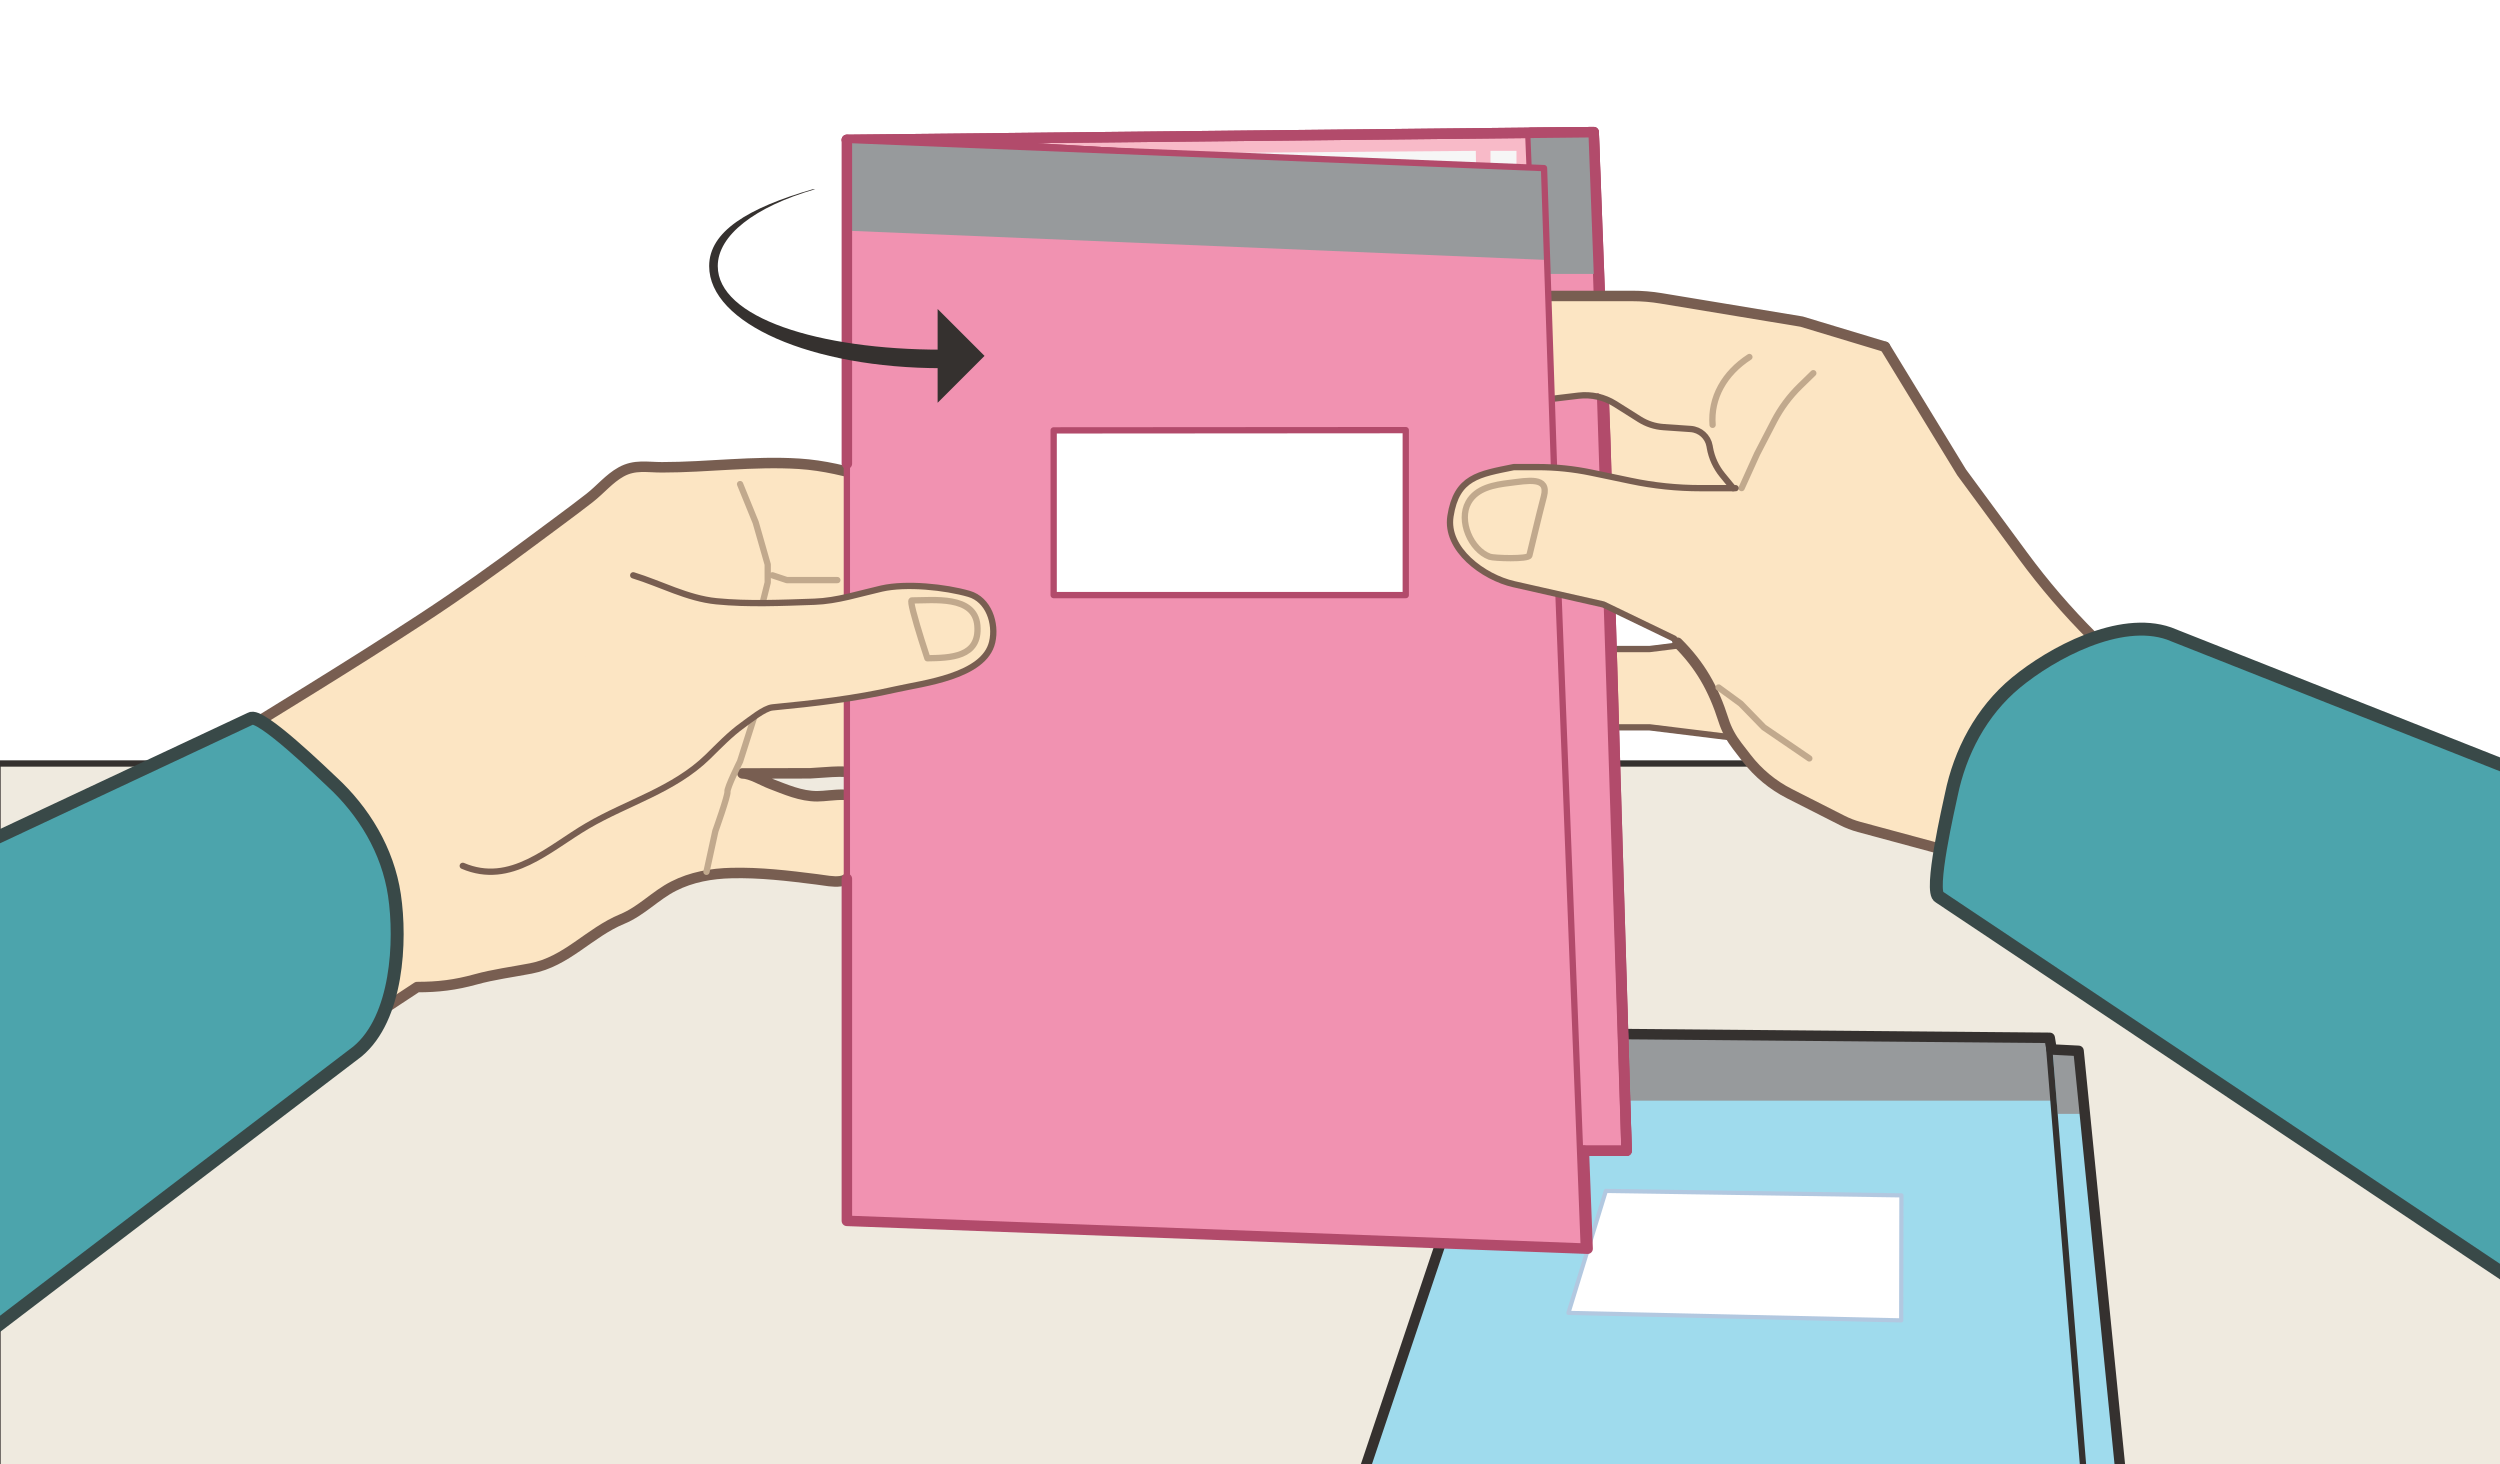 <?xml version="1.0" encoding="UTF-8"?>
<svg id="Layer_2" data-name="Layer 2" xmlns="http://www.w3.org/2000/svg" xmlns:xlink="http://www.w3.org/1999/xlink" viewBox="0 0 595.28 348.66">
  <defs>
    <style>
      .cls-1 {
        clip-path: url(#clippath-4);
      }

      .cls-1, .cls-2, .cls-3, .cls-4, .cls-5, .cls-6, .cls-7, .cls-8, .cls-9, .cls-10, .cls-11, .cls-12, .cls-13, .cls-14, .cls-15, .cls-16, .cls-17 {
        fill: none;
      }

      .cls-18 {
        fill: #fce5c3;
      }

      .cls-2 {
        clip-path: url(#clippath-2);
      }

      .cls-19, .cls-20, .cls-21 {
        fill: #fff;
      }

      .cls-3, .cls-20, .cls-5, .cls-6, .cls-8, .cls-21, .cls-10, .cls-22, .cls-11, .cls-12, .cls-23, .cls-24, .cls-25, .cls-17 {
        stroke-linecap: round;
        stroke-linejoin: round;
      }

      .cls-3, .cls-6 {
        stroke: #785e51;
      }

      .cls-3, .cls-22, .cls-11, .cls-24, .cls-17 {
        stroke-width: 2.5px;
      }

      .cls-4 {
        clip-path: url(#clippath-6);
      }

      .cls-20 {
        stroke: #b2c8e0;
      }

      .cls-26 {
        fill: #f6f6f6;
      }

      .cls-5, .cls-6, .cls-8, .cls-21, .cls-12, .cls-25 {
        stroke-width: 1.5px;
      }

      .cls-5, .cls-21, .cls-22, .cls-11, .cls-24 {
        stroke: #b24b6b;
      }

      .cls-7 {
        clip-path: url(#clippath-7);
      }

      .cls-8 {
        stroke: #c1a98d;
      }

      .cls-9 {
        clip-path: url(#clippath-5);
      }

      .cls-27 {
        fill: #9fdbed;
      }

      .cls-10 {
        stroke: #2b2b2a;
        stroke-width: 1.38px;
      }

      .cls-22 {
        fill: #f8bac8;
      }

      .cls-12, .cls-25, .cls-17 {
        stroke: #35312f;
      }

      .cls-23 {
        fill: #4ca4ac;
        stroke: #394948;
        stroke-width: 3.08px;
      }

      .cls-28 {
        fill: #35312f;
      }

      .cls-13 {
        clip-path: url(#clippath-3);
      }

      .cls-29, .cls-24 {
        fill: #f192b1;
      }

      .cls-15 {
        clip-path: url(#clippath);
      }

      .cls-16 {
        clip-path: url(#clippath-1);
      }

      .cls-25 {
        fill: #efeadf;
      }

      .cls-30 {
        fill: #979a9c;
      }

      .cls-31 {
        fill: #ededed;
      }
    </style>
    <clipPath id="clippath">
      <rect class="cls-14" width="595.28" height="348.66"/>
    </clipPath>
    <clipPath id="clippath-1">
      <rect class="cls-14" x="-.59" y="21.45" width="598.6" height="332.06"/>
    </clipPath>
    <clipPath id="clippath-2">
      <rect class="cls-14" x="-.59" y="21.45" width="598.6" height="332.06"/>
    </clipPath>
    <clipPath id="clippath-3">
      <rect class="cls-14" x="-.59" y="21.45" width="598.6" height="332.06"/>
    </clipPath>
    <clipPath id="clippath-4">
      <rect class="cls-14" x="-.59" y="21.45" width="598.6" height="332.06"/>
    </clipPath>
    <clipPath id="clippath-5">
      <rect class="cls-14" x="-.59" y="21.45" width="598.6" height="332.06"/>
    </clipPath>
    <clipPath id="clippath-6">
      <rect class="cls-14" x="-.59" y="21.45" width="598.6" height="332.06"/>
    </clipPath>
    <clipPath id="clippath-7">
      <rect class="cls-14" x="-.59" y="21.45" width="598.6" height="332.06"/>
    </clipPath>
  </defs>
  <g id="Layer_2-2" data-name="Layer 2">
    <g id="Layer_2-2" data-name="Layer 2-2">
      <g class="cls-15">
        <g>
          <rect class="cls-19" x="-.59" y="-4.85" width="598.6" height="358.36"/>
          <rect class="cls-25" x="-.59" y="181.8" width="598.6" height="171.72"/>
          <polygon class="cls-27" points="488.51 249.89 367.43 342.32 351.38 353.51 505.33 353.51 494.93 250.22 488.51 249.89"/>
          <polygon class="cls-30" points="488.51 249.89 357.58 254.03 341.53 265.22 495.48 265.22 494.93 250.22 488.51 249.89"/>
          <g class="cls-16">
            <polygon class="cls-12" points="323.74 372.79 367.43 342.32 488.51 249.89 494.93 250.22 507.7 377.04 315.35 381.2 323.74 372.79"/>
          </g>
          <polygon class="cls-27" points="323.72 353.51 496.85 353.51 488.52 247.12 359.84 245.98 323.72 353.51"/>
          <polygon class="cls-30" points="315.73 262.08 488.86 262.08 488.52 247.12 359.84 245.98 315.73 262.08"/>
          <g class="cls-2">
            <g>
              <polyline class="cls-17" points="315.35 378.43 359.84 245.99 488.06 247.12 488.51 249.89 494.93 250.22 505.33 354.5"/>
              <line class="cls-12" x1="496.85" y1="359.38" x2="487.78" y2="247.64"/>
            </g>
          </g>
          <polygon class="cls-20" points="373.46 312.62 382.37 283.57 452.75 284.63 452.7 314.4 373.46 312.62"/>
          <polygon class="cls-18" points="421.18 176.68 392.81 173.19 365.13 173.19 363.75 154.54 370.44 154.54 392.81 154.54 412.65 152.06 421.18 176.68"/>
          <polygon class="cls-6" points="421.18 176.68 392.81 173.19 365.13 173.19 363.75 154.54 370.44 154.54 392.81 154.54 412.65 152.06 421.18 176.68"/>
          <polygon class="cls-31" points="365.13 152.06 384.05 139.21 365.13 136.55 365.13 152.06"/>
          <polygon class="cls-10" points="365.13 152.06 384.05 139.21 365.13 136.55 365.13 152.06"/>
          <polygon class="cls-18" points="359.88 95.01 377.41 90.79 392.63 95.01 417.08 108.11 414.54 108.11 410.16 118.15 391.71 121.07 359.88 116 359.88 95.01"/>
          <g class="cls-13">
            <g>
              <path class="cls-18" d="m48.46,179.86c17.38-10.76,34.89-21.36,52-32.55,9.01-5.9,17.78-12.14,26.4-18.6,4.51-3.38,9.1-6.69,13.55-10.16,2.54-1.98,4.65-4.61,7.48-6.18,3.26-1.81,6.2-1.09,9.76-1.1,10.9,0,21.76-1.53,32.66-.84,5.78.37,11.45,1.75,16.97,3.43,3.19.97,7.33,1.22,7.81,5.12.39,3.28.45,6.76.03,10.05-.34,2.63-.08,1.59-1.91,3.01-2.74,2.14-6.01,3.72-8.97,5.53l-2.68.57s1.42,45.95,1.43,46.02c-.67-.95-8.88-.03-10.08-.03-4.13,0-8.26.03-12.39.03h-3.72c1.97,0,4.8,1.74,6.67,2.45,3.61,1.37,7.2,3,11.14,2.99,3.37,0,10.02-1.7,10.56,2.22.56,4.07-1.59,10.29-2.05,14.48-.53,4.8-4.65,3.59-8.69,3.07-6.76-.85-13.45-1.66-20.28-1.49-4.74.11-9.49.95-13.74,3.12-4.34,2.2-7.69,5.95-12.23,7.82-7.92,3.28-13.19,10.14-21.78,11.78-4.4.85-8.84,1.41-13.17,2.61-4.82,1.33-8.91,1.83-13.89,1.82l-11.72,7.72"/>
              <path class="cls-3" d="m48.46,179.86c17.38-10.76,34.89-21.36,52-32.55,9.01-5.9,17.78-12.14,26.4-18.6,4.51-3.38,9.1-6.69,13.55-10.16,2.54-1.98,4.65-4.61,7.48-6.18,3.26-1.81,6.2-1.09,9.76-1.1,10.9,0,21.76-1.53,32.66-.84,5.78.37,11.45,1.75,16.97,3.43,3.19.97,7.33,1.22,7.81,5.12.39,3.28.45,6.76.03,10.05-.34,2.63-.08,1.59-1.91,3.01-2.74,2.14-6.01,3.72-8.97,5.53l-1.14,1.01s-.12,45.51-.12,45.58c-.67-.95-8.88-.03-10.08-.03-4.13,0-8.26.03-12.39.03h-3.72c1.97,0,4.8,1.74,6.67,2.45,3.61,1.37,7.2,3,11.14,2.99,3.37,0,10.02-1.7,10.56,2.22.56,4.07-1.59,10.29-2.05,14.48-.53,4.8-4.65,3.59-8.69,3.07-6.76-.85-13.45-1.66-20.28-1.49-4.74.11-9.49.95-13.74,3.12-4.34,2.2-7.69,5.95-12.23,7.82-7.92,3.28-13.19,10.14-21.78,11.78-4.4.85-8.84,1.41-13.17,2.61-4.82,1.33-8.91,1.83-13.89,1.82l-11.72,7.72"/>
            </g>
          </g>
          <polyline class="cls-8" points="176.22 115.27 179.94 124.41 182.8 134.41 182.8 138.7 181.66 143.27"/>
          <polyline class="cls-8" points="199.38 138.13 192.8 138.13 187.37 138.13 183.94 136.99"/>
          <g class="cls-1">
            <g>
              <path class="cls-8" d="m168.22,207.59l2.12-9.71s3.02-8.43,2.88-9.36c-.14-.93,3-7.22,3-7.22l3.29-10.33"/>
              <path class="cls-10" d="m398.69,152.25c5.97,5.97,10.48,13.4,12.55,22.24"/>
              <path class="cls-18" d="m448.16,82.58l18.91,29.89,22.14,30.08,12.46,12.45-15.68,69.2,9.51-13.01-54.92-14.84-20.55-10.43s-8.77-11.42-8.79-11.42c-2.08-8.84-6.54-16.75-12.51-22.72l4.33-19.05,6.15-12.32,17.39-31.54,12.04-2.54"/>
              <path class="cls-3" d="m448.84,82.58l18.24,29.89,14.63,19.87c5,6.79,10.51,13.2,16.47,19.16l3.5,3.49-15.68,69.2,9.51-13.01-52.82-14.27c-1.4-.38-2.76-.9-4.05-1.56l-12.53-6.36c-4-2.03-7.5-4.93-10.24-8.49-.75-.97-1.51-1.96-2.19-2.84-1.42-1.84-2.56-3.88-3.26-6.1-2.46-7.73-5.66-13.22-10.97-18.52"/>
            </g>
          </g>
          <path class="cls-19" d="m412.65,117.49l-2.64-3.45,2.64,3.45Z"/>
          <polyline class="cls-10" points="377.13 102.41 377.13 107.49 377.13 112.47"/>
          <polygon class="cls-22" points="364.57 65.22 365.26 42.38 222.27 33.88 201.65 33.31 379.47 31.47 380.74 65.22 382.24 105.22 387.31 274.01 358.22 274.01 364.57 65.22"/>
          <polygon class="cls-26" points="335.84 271.17 342.1 65.3 296.24 47.93 248.9 36.74 351.41 35.92 352.49 107.44 359.09 271.17 335.84 271.17"/>
          <rect class="cls-26" x="354.9" y="35.92" width="6.19" height="6.19"/>
          <polygon class="cls-24" points="364.39 31.62 365.73 65.22 367.23 105.22 372.3 274.01 387.31 274.01 379.47 31.47 364.39 31.62"/>
          <polyline class="cls-30" points="365.73 65.22 364.39 31.62 379.47 31.47 380.74 65.22"/>
          <polygon class="cls-11" points="364.57 65.22 365.26 42.38 222.27 33.88 201.65 33.31 379.47 31.47 380.74 65.22 382.24 105.22 387.31 274.01 358.22 274.01 364.57 65.22"/>
          <polyline class="cls-18" points="448.84 82.58 429 76.58 392.1 70.47 361.09 70.47 363.96 92.46 369.03 95.03 380.57 93.65 393.02 101.49 406.4 102.41 407.78 110.26 413.32 117.49"/>
          <path class="cls-3" d="m361.09,70.47h27.53c2.32,0,4.63.19,6.91.57l33.46,5.54,19.84,5.99"/>
          <path class="cls-6" d="m412.68,116.24l-2.55-3.11c-1.54-1.88-2.57-4.13-2.99-6.52l-.07-.41c-.39-2.22-2.25-3.89-4.5-4.05l-6.51-.45c-2-.14-3.93-.77-5.62-1.83l-5.87-3.7c-2.59-1.63-5.65-2.32-8.69-1.96l-6.84.82-5.08-2.58"/>
          <g class="cls-9">
            <path class="cls-8" d="m416.55,85.01c-5.95,3.86-9.26,9.7-8.76,16.15"/>
          </g>
          <path class="cls-8" d="m431.77,88.86l-3.17,3.09c-2.48,2.42-4.56,5.22-6.16,8.3l-4.05,7.81-3.69,8.16"/>
          <g>
            <polygon class="cls-29" points="201.65 33.31 201.65 290.7 377.13 297.33 370.7 131.5 367.65 40.03 248.93 35.15 220.58 34.07 201.65 33.31"/>
            <polygon class="cls-30" points="201.65 33.31 201.65 54.93 368.38 61.9 367.65 40.03 248.93 35.15 220.58 34.07 201.65 33.31"/>
            <polygon class="cls-5" points="201.65 33.31 201.65 290.7 377.13 297.33 370.7 131.5 367.65 40.03 201.65 33.31"/>
            <polyline class="cls-11" points="201.65 110.41 201.65 36.98 201.65 33.31"/>
            <polyline class="cls-11" points="377.13 274 378.03 297.33 201.65 290.7 201.65 209.25"/>
          </g>
          <g class="cls-4">
            <g>
              <path class="cls-18" d="m150.78,136.99c6.58,2.02,12.87,5.49,19.81,6.18,7.62.75,15.68.37,23.33.11,5.44-.18,10.75-1.95,16.02-3.14,5.87-1.32,15.11-.37,20.79,1.27,4.66,1.35,6.55,7.02,5.52,11.48-1.89,8.2-16.5,9.79-22.91,11.25-9.78,2.22-19.44,3.34-29.41,4.3-1.96.19-5.39,3.02-7.06,4.21-3.06,2.19-5.66,4.94-8.34,7.56-8.06,7.86-19.11,10.86-28.63,16.42-9.22,5.38-18.26,14.43-29.71,9.54"/>
              <path class="cls-6" d="m150.78,136.99c6.58,2.02,12.87,5.49,19.81,6.18,7.62.75,15.68.37,23.33.11,5.44-.18,10.75-1.95,16.02-3.14,5.87-1.32,15.11-.37,20.79,1.27,4.66,1.35,6.55,7.02,5.52,11.48-1.89,8.2-16.5,9.79-22.91,11.25-9.78,2.22-19.44,3.34-29.41,4.3-1.96.19-5.39,3.02-7.06,4.21-3.06,2.19-5.66,4.94-8.34,7.56-8.06,7.86-19.11,10.86-28.63,16.42-9.22,5.38-18.26,14.43-29.71,9.54"/>
              <path class="cls-8" d="m217.48,145.75c.95,3.72,3,9.98,3.34,10.99,5.32-.09,12.55-.16,11.9-7.8-.62-7.25-10.51-5.97-15.62-5.97-.24,0-.04,1.15.38,2.79h0Z"/>
            </g>
          </g>
          <polygon class="cls-21" points="250.89 102.48 250.89 141.7 334.73 141.7 334.73 102.42 250.89 102.48"/>
          <g class="cls-7">
            <g>
              <path class="cls-28" d="m224.22,87.67c-31.05,0-55.36-10.68-55.36-24.31,0-8.23,9.23-13.84,24.69-18.31h.57c-14.53,4.2-23.21,11.05-23.21,18.31,0,12.27,23.91,19.9,53.3,19.9v4.41h.01Z"/>
              <polygon class="cls-28" points="223.26 73.57 234.43 84.74 223.26 95.91 223.26 73.57"/>
              <path class="cls-23" d="m461.8,213.61c-2.59-.93,2.38-22.2,2.83-24.38,2.06-10.08,7.1-19.83,15.39-26.68,8.54-7.05,24.72-15.78,36.44-11.71l223.67,88.43,4.1,100.47-77.86,10.54-204.57-136.67Z"/>
              <path class="cls-23" d="m59.63,171.14c2.14-1.73,17.77,13.51,19.41,15.02,7.56,6.97,13.3,16.33,14.88,26.96,1.63,10.95.73,29.33-8.8,37.25l-191.31,145.77-88.14-48.41,31.23-72.11L59.63,171.13h0Z"/>
              <polyline class="cls-8" points="430.82 180.59 419.97 173.18 414.49 167.55 409.22 163.7"/>
              <path class="cls-18" d="m398.73,151.77l-16.95-7.84s-21.26-4.81-21.32-4.83c-7.22-1.63-16.31-8.3-15.09-16.18,1.46-9.36,6.74-10.01,15.09-11.7h12.09l11.53,2.4,12.46,2.62h16.14"/>
              <path class="cls-6" d="m413.26,116.24h-8.27c-5.62,0-11.22-.58-16.72-1.74l-4.19-.88-5.18-1.08c-4.22-.88-8.52-1.32-12.83-1.32h-5.61c-8.34,1.7-13.63,2.34-15.09,11.7-1.22,7.88,7.87,14.55,15.09,16.18.06.02,21.32,4.83,21.32,4.83l16.85,8.13"/>
              <path class="cls-8" d="m367.62,118.19c-1.43,5.49-2.49,10.15-3.46,14.09-.27.92-8.43.65-9.43.29-4.5-1.64-7.52-8.6-5.07-12.95,1.96-3.48,6.18-4.19,9.78-4.63,4.28-.52,9.45-1.63,8.18,3.2Z"/>
            </g>
          </g>
        </g>
      </g>
    </g>
  </g>
</svg>